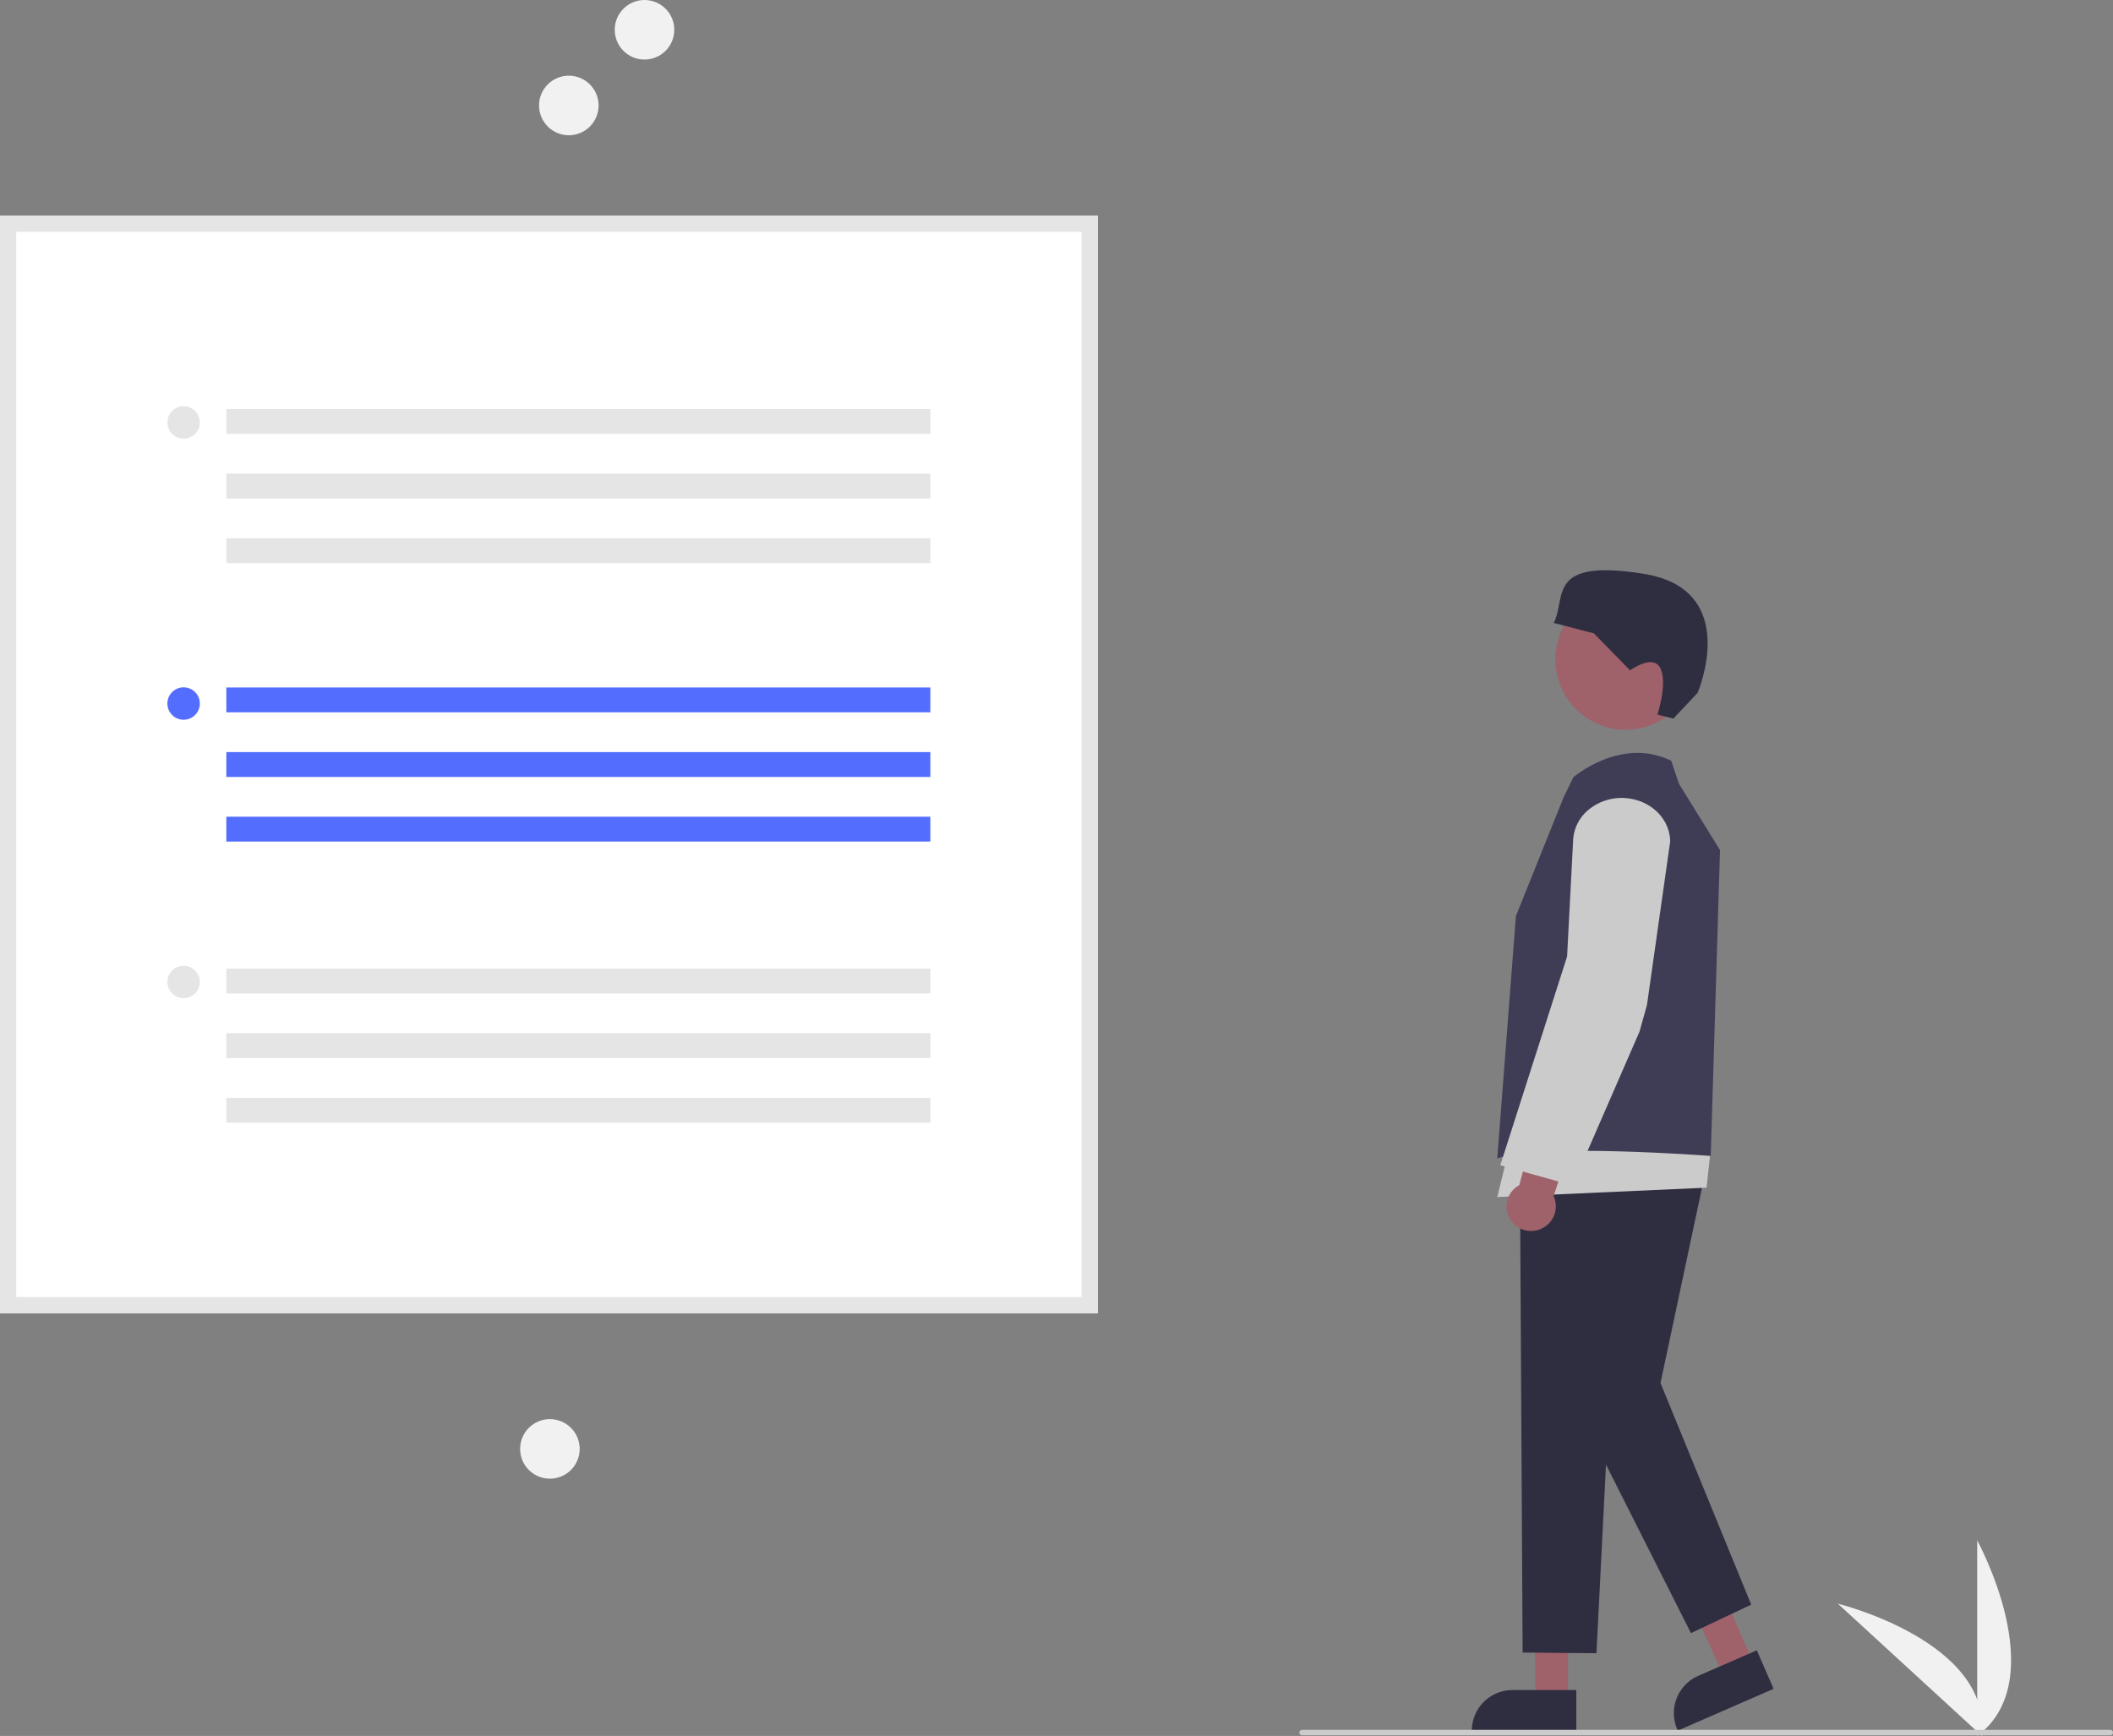<svg xmlns="http://www.w3.org/2000/svg" id="eb0906b5-f869-4e70-beba-f75f3f61eddb" data-name="Layer 1" width="781.677" height="642.211" viewBox="0 0 781.677 642.211" class="injected-svg gridItem__media" xmlns:xlink="http://www.w3.org/1999/xlink">
 <rect x="0" y="0" width="781.677" height="642.211" fill="#808080" stroke="none"/>
 <path d="M940.606,771.106v-72.34S968.798,750.051,940.606,771.106Z" transform="translate(-209.162 -128.894)" fill="#f1f1f1"></path><path d="M942.348,771.093,889.058,722.172S945.903,736.087,942.348,771.093Z" transform="translate(-209.162 -128.894)" fill="#f1f1f1"></path><circle id="a0c15788-f4f4-4acc-aa12-f27a30ea141c" data-name="Ellipse 44" cx="238.427" cy="11.017" r="11.017" fill="#f1f1f1"></circle><circle id="e9b5f50e-78d4-4cc2-9ed2-81635f80ef66" data-name="Ellipse 44" cx="210.427" cy="39.017" r="11.017" fill="#f1f1f1"></circle><circle id="b8afa681-60ae-40dd-b0dc-0ba40dd0fb25" data-name="Ellipse 44" cx="203.427" cy="536.017" r="11.017" fill="#f1f1f1"></circle><path d="M796.569,435.1" transform="translate(-209.162 -128.894)"></path><polygon points="580.071 629.149 568.088 629.149 567.402 583.645 580.071 582.928 580.071 629.149" fill="#9f616a"></polygon><path d="M792.3,769.671l-38.661-0v-.5a15.068,15.068,0,0,1,15.051-15.051h23.61Z" transform="translate(-209.162 -128.894)" fill="#2f2e41"></path><polygon points="648.668 615.343 637.683 620.132 618.87 578.693 630.198 572.974 648.668 615.343" fill="#9f616a"></polygon><path d="M829.848,769.12l-.2-.458a15.051,15.051,0,0,1,7.782-19.812l21.643-9.435,6.214,14.255Z" transform="translate(-209.162 -128.894)" fill="#2f2e41"></path><circle cx="601.365" cy="243.997" r="25.965" fill="#9f616a"></circle><polygon points="647.842 593.621 614.282 511.638 630.582 434.928 599.659 433.25 582.639 519.069 625.548 604.168 647.842 593.621" fill="#2f2e41"></polygon><polygon points="611.165 419.586 595.344 517.63 590.587 611.602 563.276 611.362 562.263 431.572 611.165 419.586" fill="#2f2e41"></polygon><polygon points="632.869 425.177 631.313 439.378 553.893 442.842 559.135 421.489 632.869 425.177" fill="#cbcbcb"></polygon><path d="M768.414,580.879a9,9,0,0,1,1.535-12.708,9.256,9.256,0,0,1,1.251-.816l30.365-114.11,18,7.91L783.893,571.426a9.016,9.016,0,0,1-2.654,10.884A9.178,9.178,0,0,1,768.414,580.879Z" transform="translate(-209.162 -128.894)" fill="#9f616a"></path><path d="M787.606,423.849l3.581-7.398s17.634-15.245,36.234-6.106l2.867,8.54L845.458,443.382l-3.427,113.148s-63.289-4.813-78.976.921l6.895-89.659Z" transform="translate(-209.162 -128.894)" fill="#3f3d56"></path><path d="M790.9,567.448l-26.722-7.475,24.713-77.236,2.238-43.122a15.592,15.592,0,0,1,5.822-11.25,19.165,19.165,0,0,1,14.799-4.08c8.732,1.196,15.155,7.873,15.273,15.877l0.0.039-.005.039-8.582,60.442-2.752,9.839Z" transform="translate(-209.162 -128.894)" fill="#cbcbcb"></path><path d="M822.296,393.244l5.911,1.494,8.958-9.524s16.464-38.191-19.925-44.035-28.442,8.91-33.307,18.163l14.869,3.866L812.184,376.887s8.732-6.396,11.301-.595S822.296,393.244,822.296,393.244Z" transform="translate(-209.162 -128.894)" fill="#2f2e41"></path><path d="M615.256,614.743h-406.094V208.649h406.094Z" transform="translate(-209.162 -128.894)" fill="#fff"></path><path d="M615.256,614.743h-406.094V208.649h406.094Zm-400.094-6h394.094V214.649h-394.094Z" transform="translate(-209.162 -128.894)" fill="#e5e5e5"></path><rect x="83.731" y="254.329" width="260.441" height="9.194" fill="#536dfe" ctg="1"></rect><rect x="83.731" y="278.233" width="260.441" height="9.194" fill="#536dfe" ctg="1"></rect><rect x="83.731" y="302.136" width="260.441" height="9.194" fill="#536dfe" ctg="1"></rect><circle cx="67.922" cy="260.273" r="6" fill="#536dfe" ctg="1"></circle><rect x="83.731" y="151.329" width="260.441" height="9.194" fill="#e5e5e5"></rect><rect x="83.731" y="175.233" width="260.441" height="9.194" fill="#e5e5e5"></rect><rect x="83.731" y="199.136" width="260.441" height="9.194" fill="#e5e5e5"></rect><circle cx="67.922" cy="156.273" r="6" fill="#e5e5e5"></circle><rect x="83.731" y="358.329" width="260.441" height="9.194" fill="#e5e5e5"></rect><rect x="83.731" y="382.233" width="260.441" height="9.194" fill="#e5e5e5"></rect><rect x="83.731" y="406.136" width="260.441" height="9.194" fill="#e5e5e5"></rect><circle cx="67.922" cy="363.273" r="6" fill="#e5e5e5"></circle><path d="M989.838,770.849h-299a1,1,0,0,1,0-2h299a1,1,0,0,1,0,2Z" transform="translate(-209.162 -128.894)" fill="#cbcbcb"></path>
</svg>